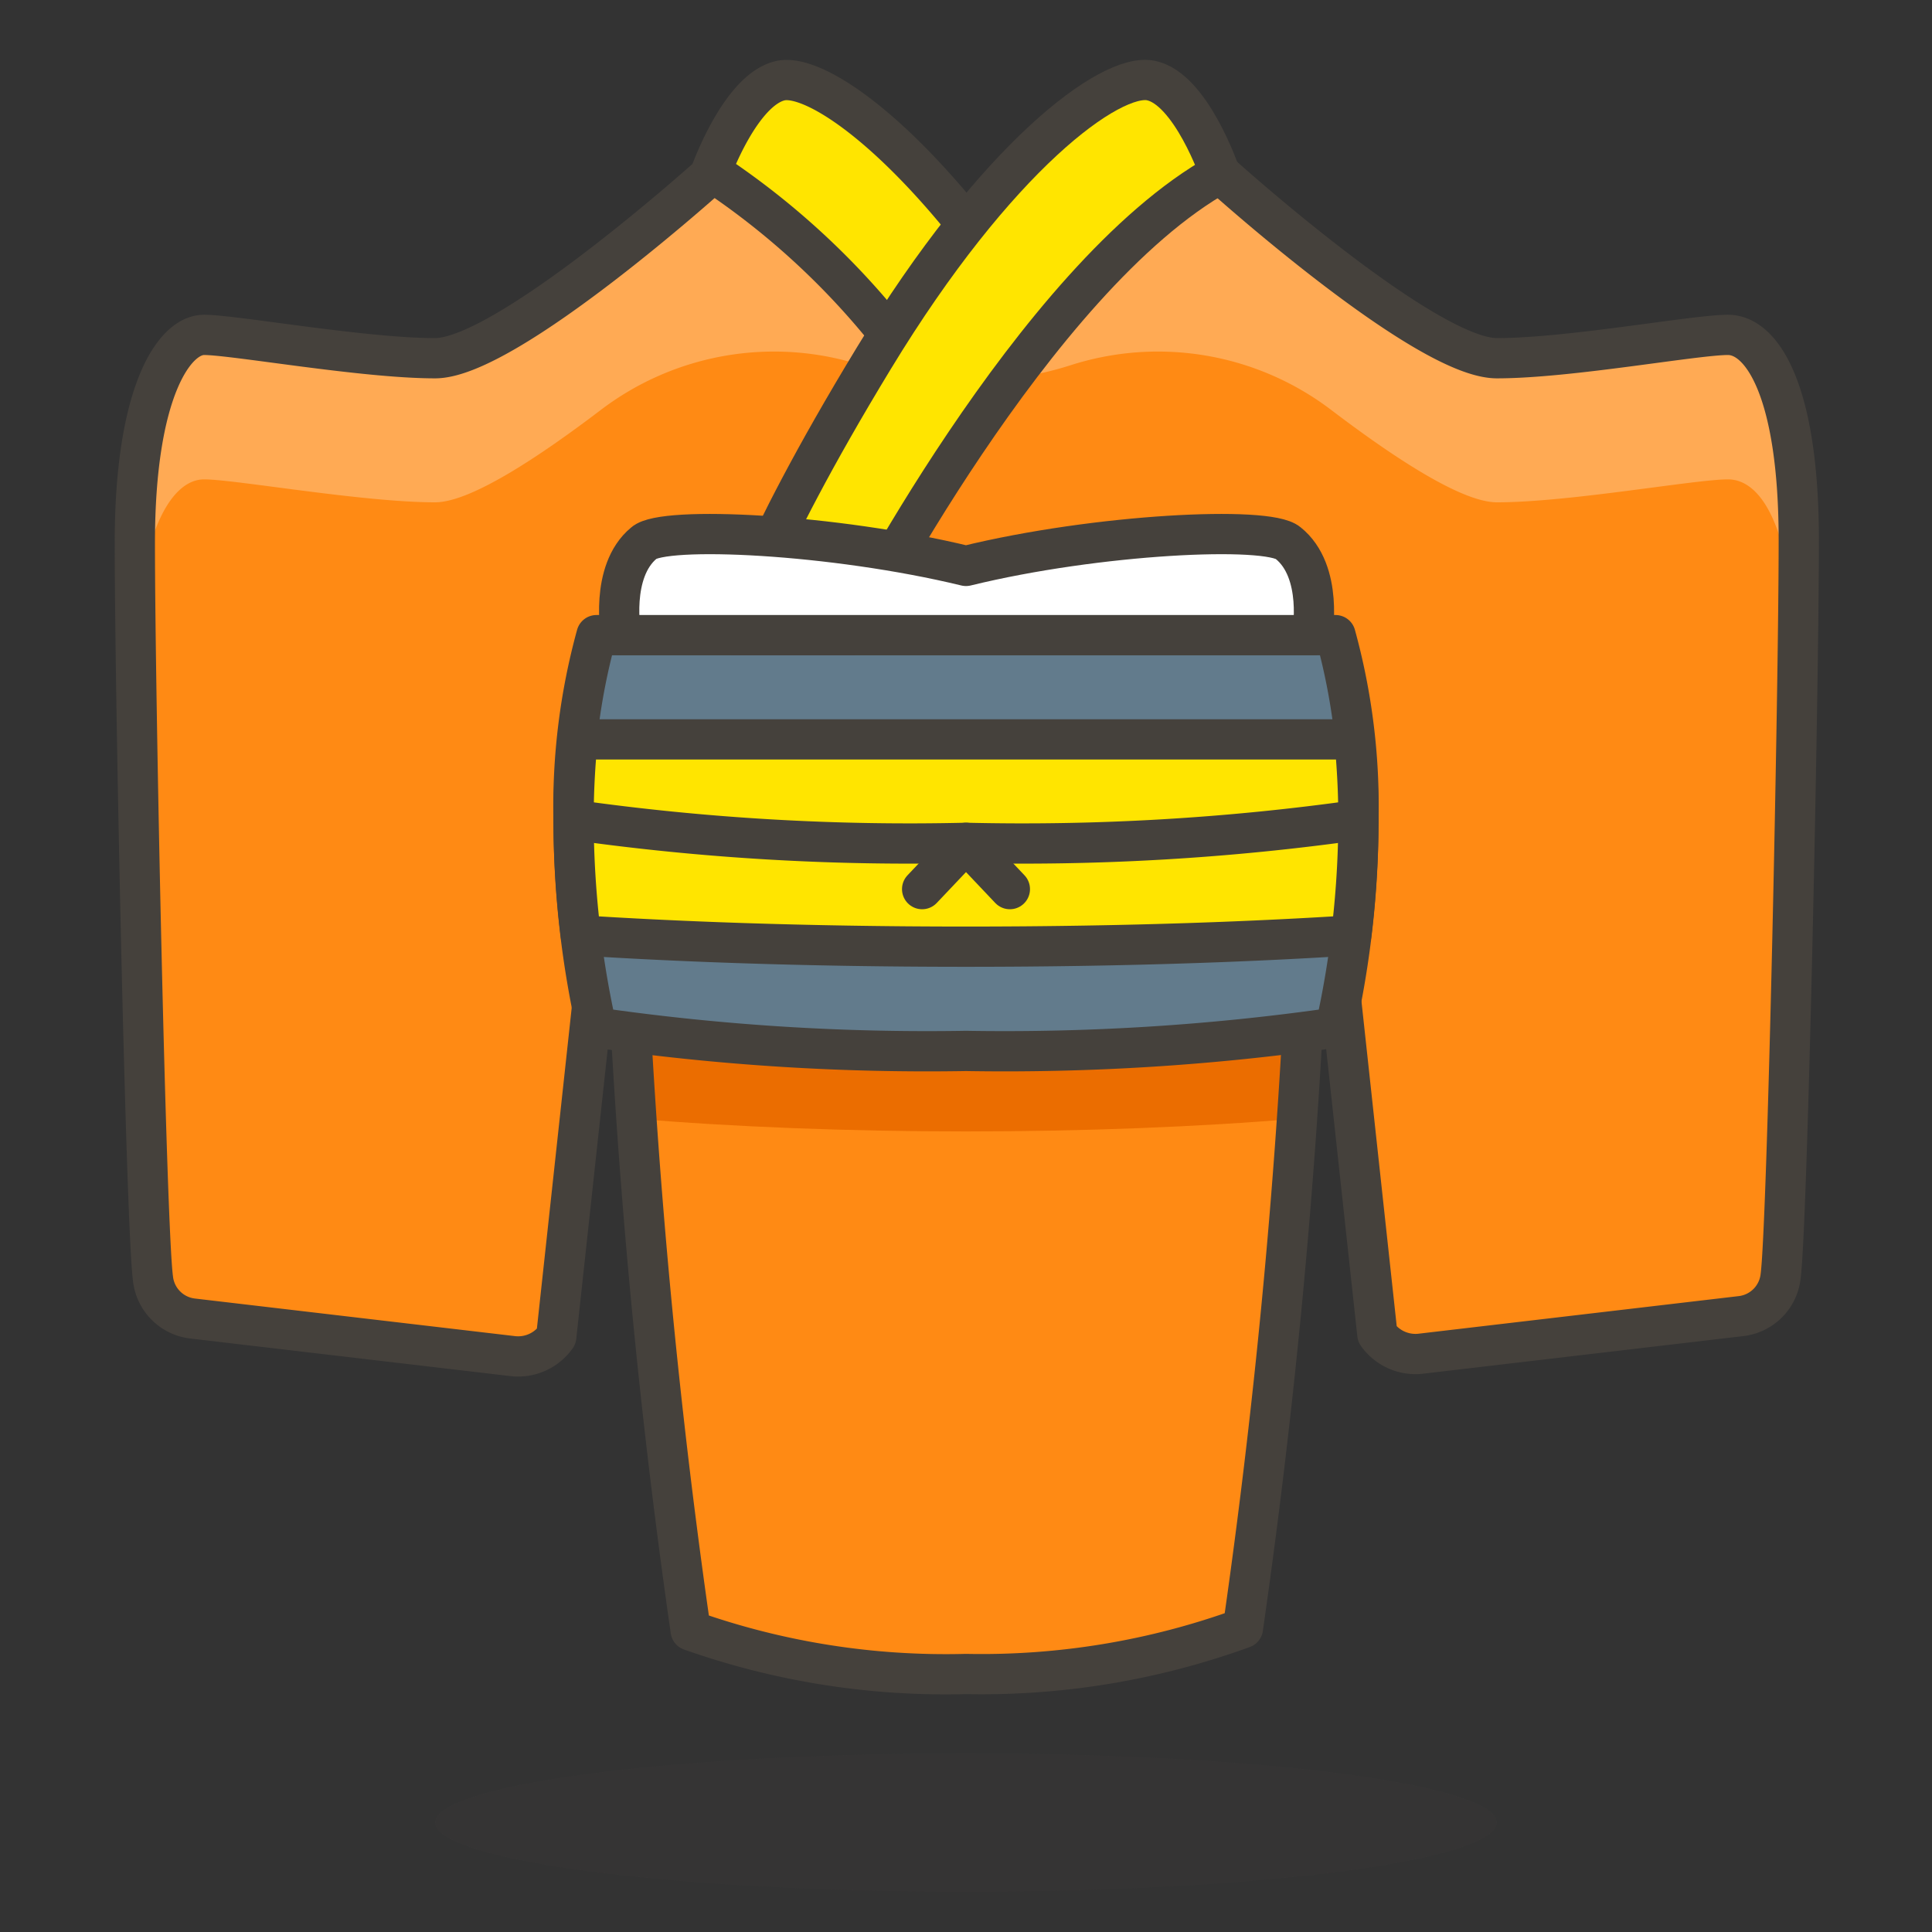 <svg viewBox="0 0 48 48" xmlns="http://www.w3.org/2000/svg"><rect x="0" y="0" width="48" height="48" fill="#333333" stroke="none"/><path d="M42.93,8.32c-.82,0-3.94.58-5.74.58s-6.88-4.59-6.88-4.59L24,6.31l-6.31-2S12.6,8.9,10.81,8.9s-5-.58-5.74-.58S3.35,9.73,3.35,13.49s.28,17,.45,18.27a1.12,1.12,0,0,0,1,1l7.92.93a1.16,1.16,0,0,0,1.1-.48l1.62-14.93c0,.32,0,.64,0,1a171.76,171.76,0,0,0,1.72,21.23A19,19,0,0,0,24,41.59a19,19,0,0,0,6.88-1.14A171.76,171.76,0,0,0,32.6,19.22c0-.33,0-.65,0-1l1.62,14.93a1.16,1.16,0,0,0,1.1.48l7.92-.93a1.12,1.12,0,0,0,1-1c.17-1.3.45-14.53.45-18.27S43.77,8.32,42.93,8.32Z" fill="#ff8a14"></path><path d="M5.07,11.91c.77,0,3.94.57,5.74.57.89,0,2.61-1.15,4.11-2.29a7.11,7.11,0,0,1,6.5-1.11h0a8.57,8.57,0,0,0,5.16,0h0a7.11,7.11,0,0,1,6.5,1.11c1.5,1.14,3.22,2.29,4.11,2.29,1.8,0,4.92-.57,5.74-.57s1.56,1.15,1.7,4.18c0-1.07,0-2,0-2.6,0-3.76-.88-5.17-1.72-5.17S39,8.9,37.19,8.9s-6.88-4.59-6.88-4.59L24,6.31l-6.31-2S12.6,8.9,10.81,8.9s-5-.58-5.74-.58S3.35,9.73,3.35,13.49c0,.63,0,1.53,0,2.6C3.51,13.06,4.31,11.91,5.07,11.91Z" fill="#ffaa54"></path><path d="M24,20.85c-3,0-6,.12-8.58.35.05,2.2.17,4.44.33,6.59,2.46.21,5.37.32,8.25.32s5.79-.11,8.25-.32c.16-2.15.28-4.39.33-6.59C30,21,27,20.85,24,20.85Z" fill="#eb6d00"></path><path d="M42.93,8.32c-.82,0-3.94.58-5.74.58s-6.88-4.59-6.88-4.59L24,6.31l-6.31-2S12.6,8.9,10.81,8.9s-5-.58-5.74-.58S3.35,9.73,3.35,13.49s.28,17,.45,18.27a1.12,1.12,0,0,0,1,1l7.92.93a1.16,1.16,0,0,0,1.1-.48l1.62-14.93c0,.32,0,.64,0,1a171.76,171.76,0,0,0,1.72,21.23A19,19,0,0,0,24,41.59a19,19,0,0,0,6.88-1.14A171.76,171.76,0,0,0,32.6,19.22c0-.33,0-.65,0-1l1.62,14.93a1.16,1.16,0,0,0,1.1.48l7.92-.93a1.12,1.12,0,0,0,1-1c.17-1.3.45-14.53.45-18.27S43.77,8.32,42.93,8.32Z" fill="none" stroke="#45413c" stroke-linecap="round" stroke-linejoin="round"></path><path d="M10.810 45.280 A13.19 1.72 0 1 0 37.190 45.280 A13.19 1.72 0 1 0 10.810 45.280 Z" fill="#45413c" opacity=".15"></path><path d="M14.82,25.53a23.75,23.75,0,0,1-.57-5.16,16,16,0,0,1,.57-4.59H33.18a16,16,0,0,1,.57,4.59,23.75,23.75,0,0,1-.57,5.16,57.66,57.66,0,0,1-9.18.58A57.66,57.66,0,0,1,14.82,25.53Z" fill="#627b8c" stroke="#45413c" stroke-linecap="round" stroke-linejoin="round"></path><path d="M14.25,20.37a23.94,23.94,0,0,0,.18,2.87c2.17.14,5.39.28,9.57.28s7.4-.14,9.57-.28a23.94,23.94,0,0,0,.18-2.87,19.83,19.83,0,0,0-.1-2H14.35A19.83,19.83,0,0,0,14.25,20.37Z" fill="#ffe500" stroke="#45413c" stroke-linecap="round" stroke-linejoin="round"></path><path d="M19.41,2c.87-.16,3.11,1.36,5.68,5a18.64,18.64,0,0,0-2,2.68,19.11,19.11,0,0,0-5.42-5.42S18.41,2.2,19.41,2Z" fill="#ffe500" stroke="#45413c" stroke-linecap="round" stroke-linejoin="round"></path><path d="M30.31,4.31S29.59,2.2,28.59,2,24.76,3.88,21.71,8.9s-3.45,6.88-3.45,6.88h2.87S25.67,6.89,30.31,4.31Z" fill="#ffe500" stroke="#45413c" stroke-linecap="round" stroke-linejoin="round"></path><path d="M32,13.49c-.51-.43-4.73-.23-8,.57-3.3-.8-7.52-1-8-.57-.86.71-.57,2.29-.57,2.29H32.6S32.89,14.2,32,13.49Z" fill="#fff" stroke="#45413c" stroke-linecap="round" stroke-linejoin="round"></path><path d="M14.25,20.37a59.53,59.53,0,0,0,9.75.57,59.53,59.53,0,0,0,9.75-.57" fill="none" stroke="#45413c" stroke-linecap="round" stroke-linejoin="round"></path><path d="M22.91 22.09L24 20.94 25.09 22.09" fill="none" stroke="#45413c" stroke-linecap="round" stroke-linejoin="round"></path></svg>